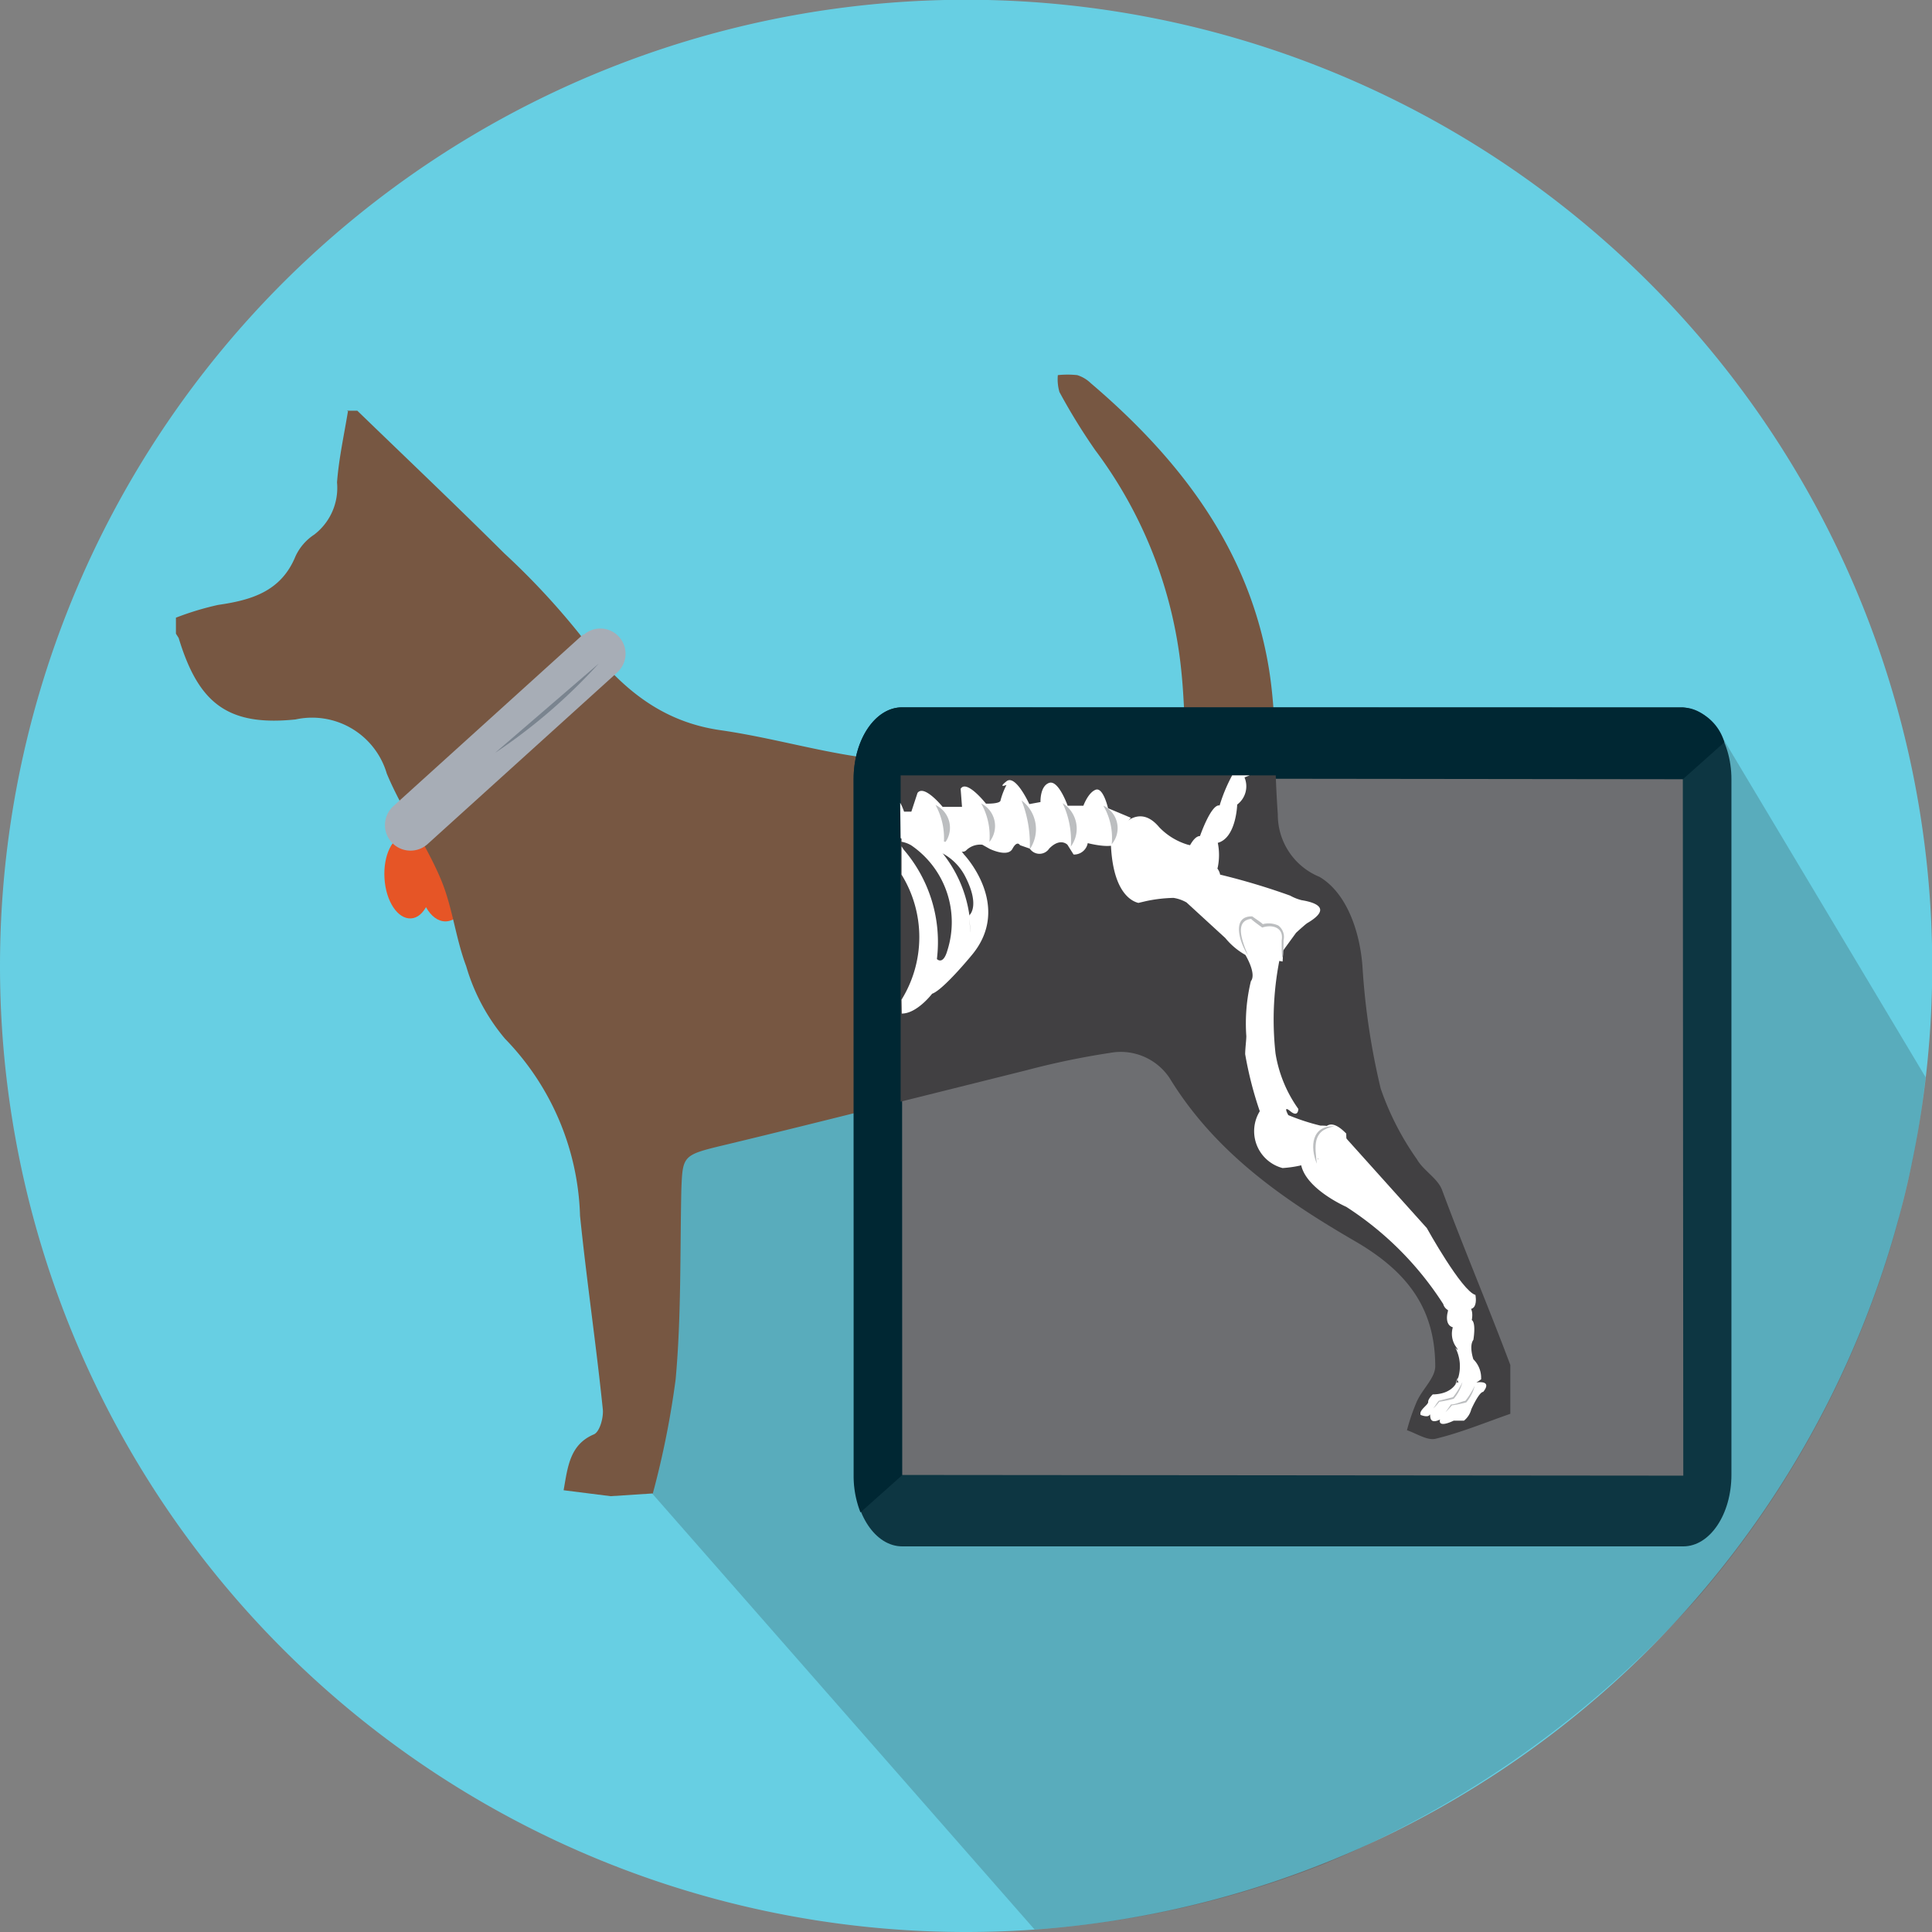 <svg xmlns="http://www.w3.org/2000/svg" xmlns:xlink="http://www.w3.org/1999/xlink" viewBox="0 0 84.67 84.67"><rect x="0" y="0" width="84.67" height="84.67" fill="#808080" stroke="none"/><defs><style>.cls-1{fill:none;}.cls-2{isolation:isolate;}.cls-3{clip-path:url(#clip-path);}.cls-4{fill:#67cfe3;}.cls-5{fill:#e65526;}.cls-6{mix-blend-mode:multiply;opacity:0.2;}.cls-7{clip-path:url(#clip-path-3);}.cls-8{fill:#231f20;}.cls-9{fill:#775742;}.cls-10{fill:#a7adb6;}.cls-11{fill:#7a848f;}.cls-12{fill:#0d3642;}.cls-13{fill:#002733;}.cls-14{fill:#6d6e71;}.cls-15{fill:#414042;}.cls-16{fill:#fff;}.cls-17{fill:#bcbec0;}</style><clipPath id="clip-path"><rect class="cls-1" width="84.67" height="84.67"/></clipPath><clipPath id="clip-path-3"><rect class="cls-1" x="19.58" y="25.11" width="73.82" height="60.45"/></clipPath></defs><g class="cls-2"><g id="Layer_1" data-name="Layer 1"><g class="cls-3"><g class="cls-3"><path class="cls-4" d="M0,42.33A42.34,42.34,0,1,1,42.34,84.67,42.33,42.33,0,0,1,0,42.33"/><path class="cls-5" d="M20.71,38.31c0,1.14-.53,2.07-1.19,2.07s-1.19-.93-1.19-2.07.53-2.08,1.19-2.08,1.19.93,1.19,2.08"/><g class="cls-6"><g class="cls-7"><path class="cls-8" d="M75.36,32.11,57.12,42,29.67,49.63,28.58,65.45,45.34,84.56h0A42.23,42.23,0,0,0,58,81.7,45.16,45.16,0,0,0,74.42,70a42.27,42.27,0,0,0,8.76-16.47v0c.26-1,.46-1.87.62-2.58.25-1.23.45-2.47.59-3.74Z"/></g></g><path class="cls-5" d="M18.94,38.36c.06,1-.35,1.86-.93,1.89s-1.1-.75-1.16-1.76.35-1.85.93-1.88,1.1.75,1.16,1.75"/><path class="cls-9" d="M15.2,18l.46,0c2.15,2.08,4.32,4.14,6.44,6.25a32.47,32.47,0,0,1,3.3,3.54C27,29.93,28.78,31.6,31.57,32s5.42,1.3,8.15,1.35c4,.07,8-.41,12.26-.68-.08-1.22-.1-2.2-.2-3.18A19.36,19.36,0,0,0,48,19.73a26.39,26.39,0,0,1-1.57-2.55,2,2,0,0,1-.07-.74,4,4,0,0,1,.85,0,1.49,1.49,0,0,1,.59.35c3.91,3.33,6.93,7.26,7.8,12.45.35,2.11.27,4.3.43,6.44A3.74,3.74,0,0,0,57.76,39a4,4,0,0,1,1.91,3.37,31.09,31.09,0,0,0,.8,5.36,12.31,12.31,0,0,0,1.59,3.1c.28.49.89.82,1.09,1.32,1,2.64,2,5.32,2.92,8L66.19,62c-1.09.38-2.15.82-3.26,1.09-.37.09-.85-.23-1.27-.37a8.92,8.92,0,0,1,.42-1.23c.25-.54.83-1.05.82-1.58A6.25,6.25,0,0,0,59.61,54c-3.12-1.78-6.38-3.46-8.35-6.73a2.57,2.57,0,0,0-2.65-1.1A35.07,35.07,0,0,0,45,46.9c-4.36,1.07-8.71,2.19-13.08,3.24-2,.48-2,.45-2.06,2-.06,2.77,0,5.55-.25,8.31a38.5,38.5,0,0,1-1,5l-1.85.12-2.06-.26c.18-1,.26-2,1.33-2.45.25-.11.42-.72.39-1.08-.29-2.83-.71-5.66-1-8.5a11.6,11.6,0,0,0-3.29-7.76,8.7,8.7,0,0,1-1.7-3.18c-.47-1.24-.6-2.61-1.12-3.83-.67-1.58-1.69-3-2.36-4.61a3.41,3.41,0,0,0-4-2.37c-3,.31-4.26-.74-5.12-3.57l-.12-.19c0-.24,0-.47,0-.7a12.65,12.65,0,0,1,1.85-.56c1.46-.21,2.76-.59,3.39-2.13a2.28,2.28,0,0,1,.82-.95,2.58,2.58,0,0,0,1-2.29c.08-1.05.31-2.08.48-3.12"/><path class="cls-10" d="M25.57,27.79l-8.32,7.53A1.1,1.1,0,1,0,18.73,37l8.32-7.53a1.1,1.1,0,0,0-1.48-1.64"/><path class="cls-11" d="M21.69,33a24.5,24.5,0,0,0,4.55-3.92"/><path class="cls-12" d="M37.43,64.63c0,1.74.94,3.14,2.11,3.14l34.23,0c1.17,0,2.11-1.41,2.11-3.14V34.15c0-1.74-1-3.14-2.12-3.14L39.53,31c-1.17,0-2.12,1.41-2.12,3.14Z"/><path class="cls-13" d="M75.57,32.53A2.13,2.13,0,0,0,73.75,31L39.53,31c-1.17,0-2.12,1.41-2.12,3.14l0,30.52a4.37,4.37,0,0,0,.3,1.62Z"/></g><polygon class="cls-14" points="39.54 64.64 73.77 64.67 73.75 34.15 39.53 34.11 39.54 64.64"/><g class="cls-3"><path class="cls-15" d="M48.61,46.15a2.57,2.57,0,0,1,2.65,1.1c2,3.27,5,5.33,8.08,7.12,2.38,1.37,3.55,3,3.56,5.5,0,.53-.57,1-.82,1.58a8.92,8.92,0,0,0-.42,1.23c.42.14.9.47,1.27.37,1.11-.27,2.17-.71,3.26-1.09,0-.61,0-1.52,0-2.14-1-2.66-2-5-3-7.69-.2-.5-.81-.83-1.09-1.32a12.31,12.31,0,0,1-1.59-3.1,31.09,31.09,0,0,1-.8-5.36c-.11-1.49-.67-3.2-1.88-3.92A2.94,2.94,0,0,1,56,35.69q-.06-.86-.09-1.71H39.47v14.3L45,46.9a34.34,34.34,0,0,1,3.6-.75"/><path class="cls-16" d="M39.47,36.73l.69.37s.92.3,1.37-.13c0,0,.59.56.83.28a.88.88,0,0,1,.69-.23l.32.18s.79.39,1,0,.33-.16.33-.16l.43.15a.51.51,0,0,0,.85,0c.49-.5.8-.17.8-.17l.27.43a.61.61,0,0,0,.62-.5s1.07.28,1.28,0,.11-.58.61-1.11l-1-.42s-.21-.93-.54-.81-.54.7-.54.7l-.69,0s-.4-1.14-.81-1-.38.84-.38.84l-.49.09s-.6-1.32-1-1,0,.16,0,.16a3.22,3.22,0,0,0-.26.67c0,.17-.64.15-.64.15s-.85-1.08-1.11-.65l.06.79-.85,0s-.81-1-1.1-.61l-.27.82h-.32a2.07,2.07,0,0,0-.17-.39Z"/><path class="cls-16" d="M49.89,39.57c-.33-.08-1.16-.51-1.21-2.73,0,0,1-1.93,2.12-.59a2.87,2.87,0,0,0,1.26.77,1.28,1.28,0,0,1,.46.19c.33.28.92.81.95,1.12a29.91,29.91,0,0,1,3.07.92,2.09,2.09,0,0,0,.5.2c.5.08,1.41.32.26,1-.09.05-.5.43-.5.43l-.67.92a13.49,13.49,0,0,0-.23,4.37,5.76,5.76,0,0,0,1,2.43s0,.39-.35.1-.09.17-.09.17a9.37,9.37,0,0,0,1.41.46c.23,0,.45,0,.47.18.08.48,0,1.53-2.13,1.68a1.67,1.67,0,0,1-1-2.49,16.2,16.2,0,0,1-.64-2.5c0-.24.05-.61.05-.79A7.89,7.89,0,0,1,54.82,43c.26-.33-.24-1.15-.24-1.15a3.1,3.1,0,0,1-.88-.74L52,39.55a1.66,1.66,0,0,0-.57-.2,6.37,6.37,0,0,0-1.2.14Z"/><path class="cls-17" d="M41,35.28A1.1,1.1,0,0,1,41.36,37,3,3,0,0,0,41,35.28"/><path class="cls-17" d="M43,35.21a1.11,1.11,0,0,1,.36,1.69A2.92,2.92,0,0,0,43,35.21"/><path class="cls-17" d="M44.77,35.08a1.57,1.57,0,0,1,.36,2.14,5.22,5.22,0,0,0-.36-2.14"/><path class="cls-17" d="M46.57,35.2a1.32,1.32,0,0,1,.36,1.9,3.85,3.85,0,0,0-.36-1.9"/><path class="cls-17" d="M48.36,35.31A1.09,1.09,0,0,1,48.72,37a2.79,2.79,0,0,0-.36-1.68"/><path class="cls-16" d="M54.69,41.86s-.89-1.61.16-1.65l.48.36s1-.28.88.64a6.18,6.18,0,0,1,0,.93"/><path class="cls-17" d="M54.69,41.86c-.33-.48-.77-1.72.19-1.7.1.08.59.39.43.35a1,1,0,0,1,.71.05.62.62,0,0,1,.23.65c0,1-.09,1-.08,0,.1-.56-.41-.71-.85-.56-.09-.06-.57-.41-.47-.38-.82.07-.35,1.11-.16,1.59"/><path class="cls-16" d="M57.77,50.82S57.7,48.34,59,49.68a2.88,2.88,0,0,0,1.53,2.57,26.69,26.69,0,0,1,3.51,5,.43.43,0,0,1-.79-.1A14.15,14.15,0,0,0,59,52.89s-3.12-1.36-1.57-3"/><path class="cls-16" d="M59,49.89l3.53,3.93s1.53,2.76,2.13,2.93c0,0,.25,1.19-1,.28,0,0-2.4-4.42-3.75-5,0,0-1.2-1.24-1-2.11"/><path class="cls-17" d="M57.71,51c-.31-.74-.23-1.69.78-1.64-1,.17-.86.88-.78,1.64"/><path class="cls-16" d="M63.45,57.49s-.17.56.22.68a1,1,0,0,0,.11.81c.24.35,0,.08,0,.08a1.76,1.76,0,0,1,.12,1.34c-.26.64,0-.07,0-.07s-.19.5.63.38l.38-.26a1.15,1.15,0,0,0-.34-.88s-.2-.58,0-.85c0,0,.13-.74-.07-.87,0,0,.12-.5-.19-.65a1.28,1.28,0,0,0-.82,0Z"/><path class="cls-16" d="M63.85,60.55s-.18.55-1.06.56c0,0-.21.2-.2.33s-.42.36-.33.57c0,0,.31.13.39,0s-.11.48.46.2c0,0-.15.4.6.05l.45,0a.93.93,0,0,0,.32-.5S64.82,61,65,61c0,0,.43-.48-.24-.42a3.32,3.32,0,0,1-.92,0"/><path class="cls-17" d="M62.81,61.73c.08-.11.15-.23.24-.34l.63-.16a3.45,3.45,0,0,0,.41-.66,1.71,1.71,0,0,1-.38.73,4.43,4.43,0,0,1-.63.13,2.52,2.52,0,0,1-.27.3"/><path class="cls-17" d="M63.35,61.89l.24-.34c.21,0,.42-.12.63-.16a3.45,3.45,0,0,0,.41-.66,1.81,1.81,0,0,1-.37.73,5.07,5.07,0,0,1-.63.13,4,4,0,0,1-.28.3"/><path class="cls-16" d="M41.29,37.39a2.38,2.38,0,0,1,1,1c.68,1.31.2,1.71.2,1.71v.13c.07,1.32,0,.2,0-.07a5.59,5.59,0,0,0-1.16-2.74m-1.81,7c.67,0,1.33-.87,1.33-.87.48-.16,1.72-1.67,1.72-1.67,1.84-2.17-.33-4.44-.33-4.44a1.36,1.36,0,0,0-1.34-.56,1.23,1.23,0,0,0-1.39-.56v.57a1.25,1.25,0,0,1,.43.16,4.08,4.08,0,0,1,1.58,4.6c-.19.67-.46.38-.46.38a6.2,6.2,0,0,0-1.46-4.8l-.09-.14v1.24a5.21,5.21,0,0,1,0,5.48Z"/><path class="cls-16" d="M53.36,36.94c.82-.21.86-1.68.86-1.68a1,1,0,0,0,.32-1.19l.23-.09H54a7,7,0,0,0-.55,1.32c-.37-.08-.86,1.34-.86,1.34-.38,0-.69,1-.69,1,.36,0,1.24.44,1.46.41a2.69,2.69,0,0,0,0-1.16"/></g></g></g></g></svg>